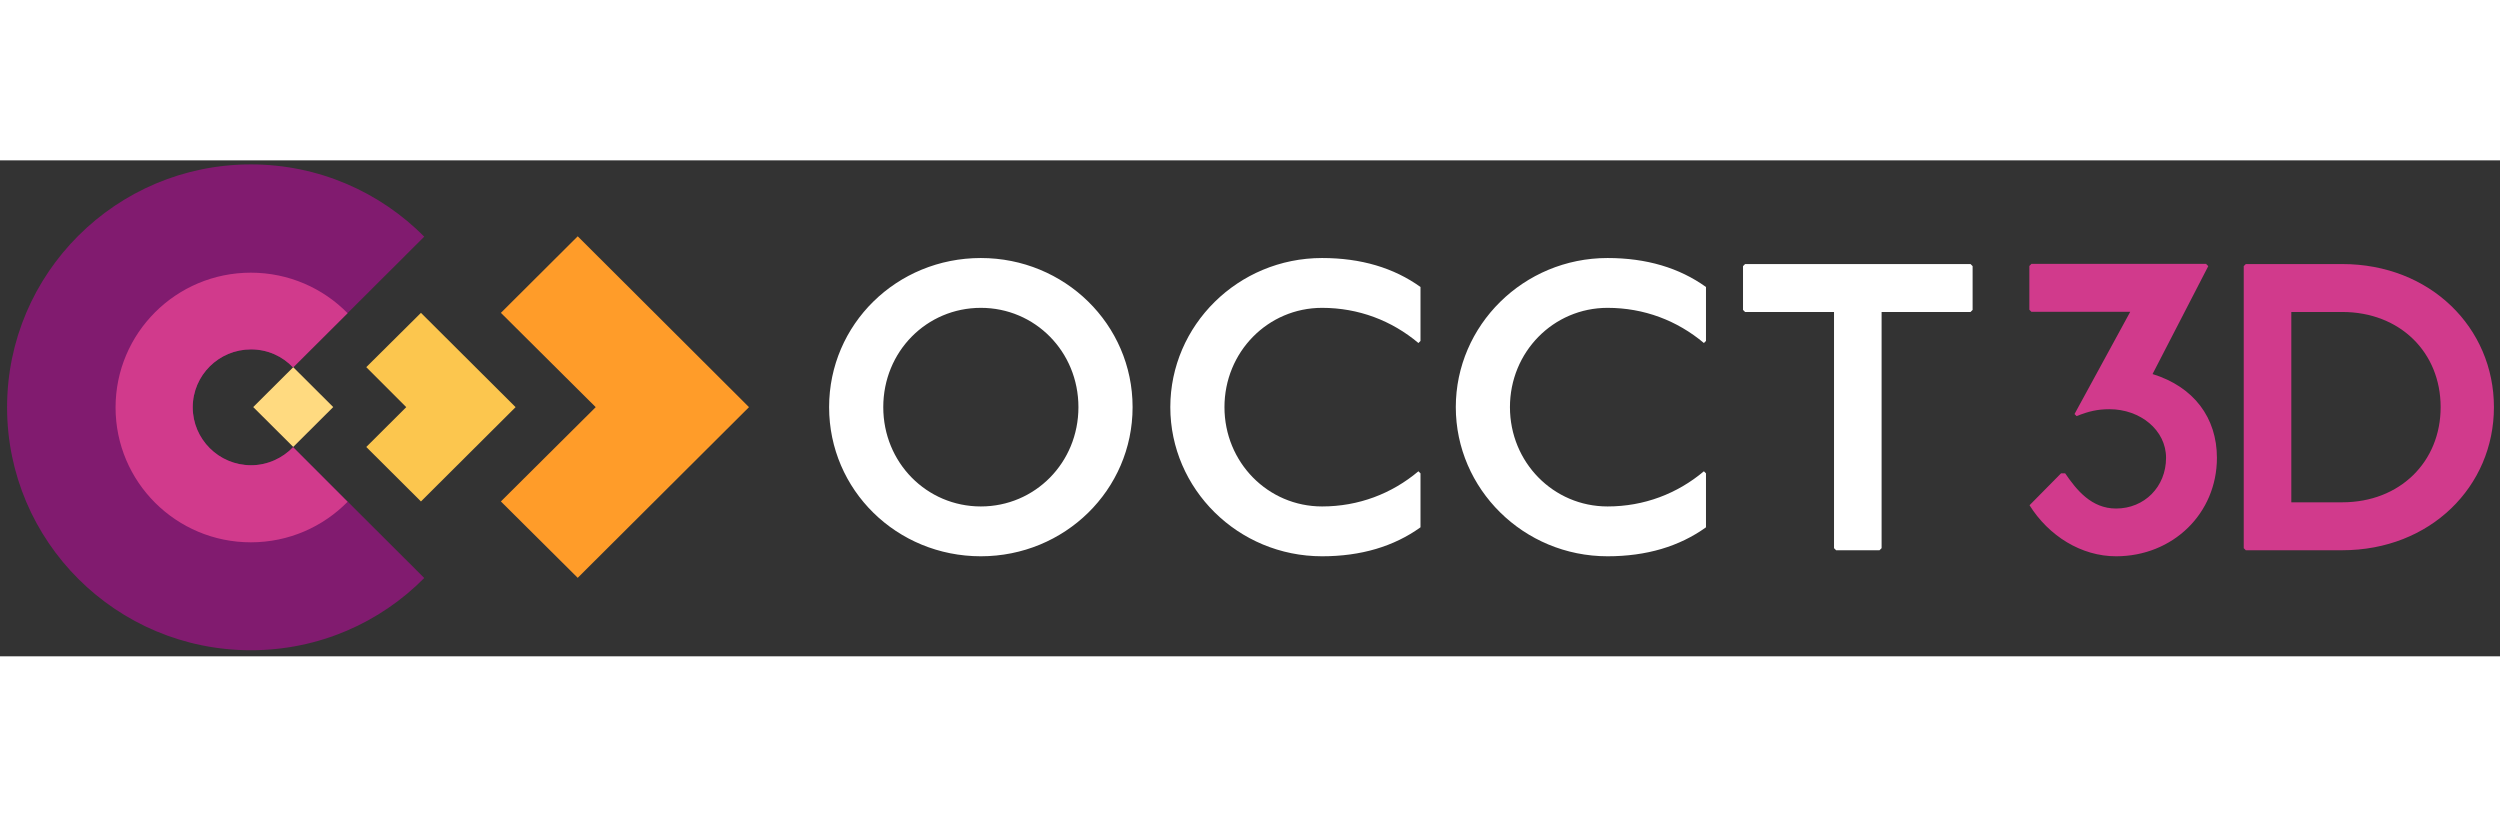 <svg xmlns="http://www.w3.org/2000/svg" width="150" height="49" viewBox="0 0 247 49" fill="none">
<rect x="0" y="0" width="247" height="49" fill="#333333" stroke="none"/>
<path d="M111.9 24.383C111.9 32.576 105.182 39.117 96.908 39.117C88.6 39.117 81.916 32.576 81.916 24.383C81.916 16.19 88.6 9.649 96.908 9.649C105.182 9.649 111.9 16.19 111.9 24.383ZM87.267 24.383C87.267 29.868 91.558 34.194 96.908 34.194C102.259 34.194 106.549 29.868 106.549 24.383C106.549 18.898 102.259 14.572 96.908 14.572C91.558 14.572 87.267 18.881 87.267 24.383ZM140.14 18.047C137.508 15.832 134.226 14.572 130.619 14.572C125.268 14.572 120.977 18.932 120.977 24.383C120.977 29.834 125.268 34.194 130.619 34.194C134.226 34.194 137.508 32.934 140.14 30.719L140.345 30.924V36.255C137.713 38.146 134.465 39.117 130.619 39.117C122.311 39.117 115.627 32.457 115.627 24.383C115.627 16.309 122.311 9.649 130.619 9.649C134.465 9.649 137.713 10.62 140.345 12.511V17.842L140.14 18.047ZM168.346 18.047C165.714 15.832 162.432 14.572 158.825 14.572C153.474 14.572 149.183 18.932 149.183 24.383C149.183 29.834 153.474 34.194 158.825 34.194C162.432 34.194 165.714 32.934 168.346 30.719L168.551 30.924V36.255C165.919 38.146 162.671 39.117 158.825 39.117C150.517 39.117 143.833 32.457 143.833 24.383C143.833 16.309 150.517 9.649 158.825 9.649C162.671 9.649 165.919 10.62 168.551 12.511V17.842L168.346 18.047ZM194.689 10.245L194.894 10.45V14.776L194.689 14.98H185.902V38.316L185.697 38.521H181.406L181.201 38.316V14.98H172.415L172.21 14.776V10.45L172.415 10.245H194.689Z" fill="white"/>
<path d="M217.972 10.245L218.177 10.45L212.672 21.113C216.758 22.373 219.032 25.439 219.032 29.391C219.032 34.876 214.69 39.117 209.066 39.117C205.63 39.117 202.416 37.107 200.518 34.075L203.629 30.924H204.04C205.168 32.576 206.638 34.399 209.066 34.399C211.869 34.399 214.006 32.252 214.006 29.391C214.006 26.648 211.459 24.587 208.416 24.587C207.236 24.587 206.348 24.792 205.168 25.269L204.963 25.064L210.467 14.963H200.706L200.501 14.759V10.433L200.706 10.228H217.972V10.245ZM231.408 10.245C240.126 10.245 246.4 16.548 246.4 24.383C246.4 32.218 240.126 38.521 231.408 38.521H221.886L221.681 38.316V10.45L221.886 10.245H231.408ZM226.382 33.785H231.408C237.118 33.785 241.135 29.782 241.135 24.383C241.135 18.966 237.118 14.98 231.408 14.98H226.382V33.785Z" fill="#D13A8C"/>
<path d="M57.078 7.503L49.488 15.066L58.856 24.383L49.488 33.7L57.078 41.246L74.001 24.383L57.078 7.503Z" fill="#FF9C29"/>
<path d="M41.59 15.066L36.188 20.431L40.137 24.383L36.188 28.318L41.59 33.7L50.941 24.383L41.59 15.066Z" fill="#FCC64E"/>
<path d="M28.957 28.335C27.915 29.425 26.427 30.123 24.803 30.123C21.624 30.123 19.043 27.551 19.043 24.4C19.043 21.232 21.624 18.677 24.803 18.677C26.444 18.677 27.915 19.358 28.957 20.465L41.915 7.537C37.556 3.142 31.487 0.4 24.786 0.4C11.487 0.4 0.7 11.148 0.7 24.4C0.7 37.652 11.487 48.4 24.786 48.4C31.487 48.4 37.556 45.675 41.915 41.263L28.957 28.335Z" fill="#811B6F"/>
<path d="M28.957 28.335C27.915 29.425 26.427 30.123 24.803 30.123C21.624 30.123 19.042 27.551 19.042 24.4C19.042 21.232 21.624 18.677 24.803 18.677C26.444 18.677 27.915 19.358 28.957 20.465L34.342 15.1C31.915 12.63 28.53 11.097 24.786 11.097C17.401 11.097 11.418 17.059 11.418 24.417C11.418 31.775 17.401 37.737 24.786 37.737C28.53 37.737 31.915 36.204 34.342 33.734L28.957 28.335Z" fill="#D13A8C"/>
<path d="M32.923 24.374L28.971 20.435L25.018 24.374L28.971 28.312L32.923 24.374Z" fill="#FFDA80"/>
</svg>